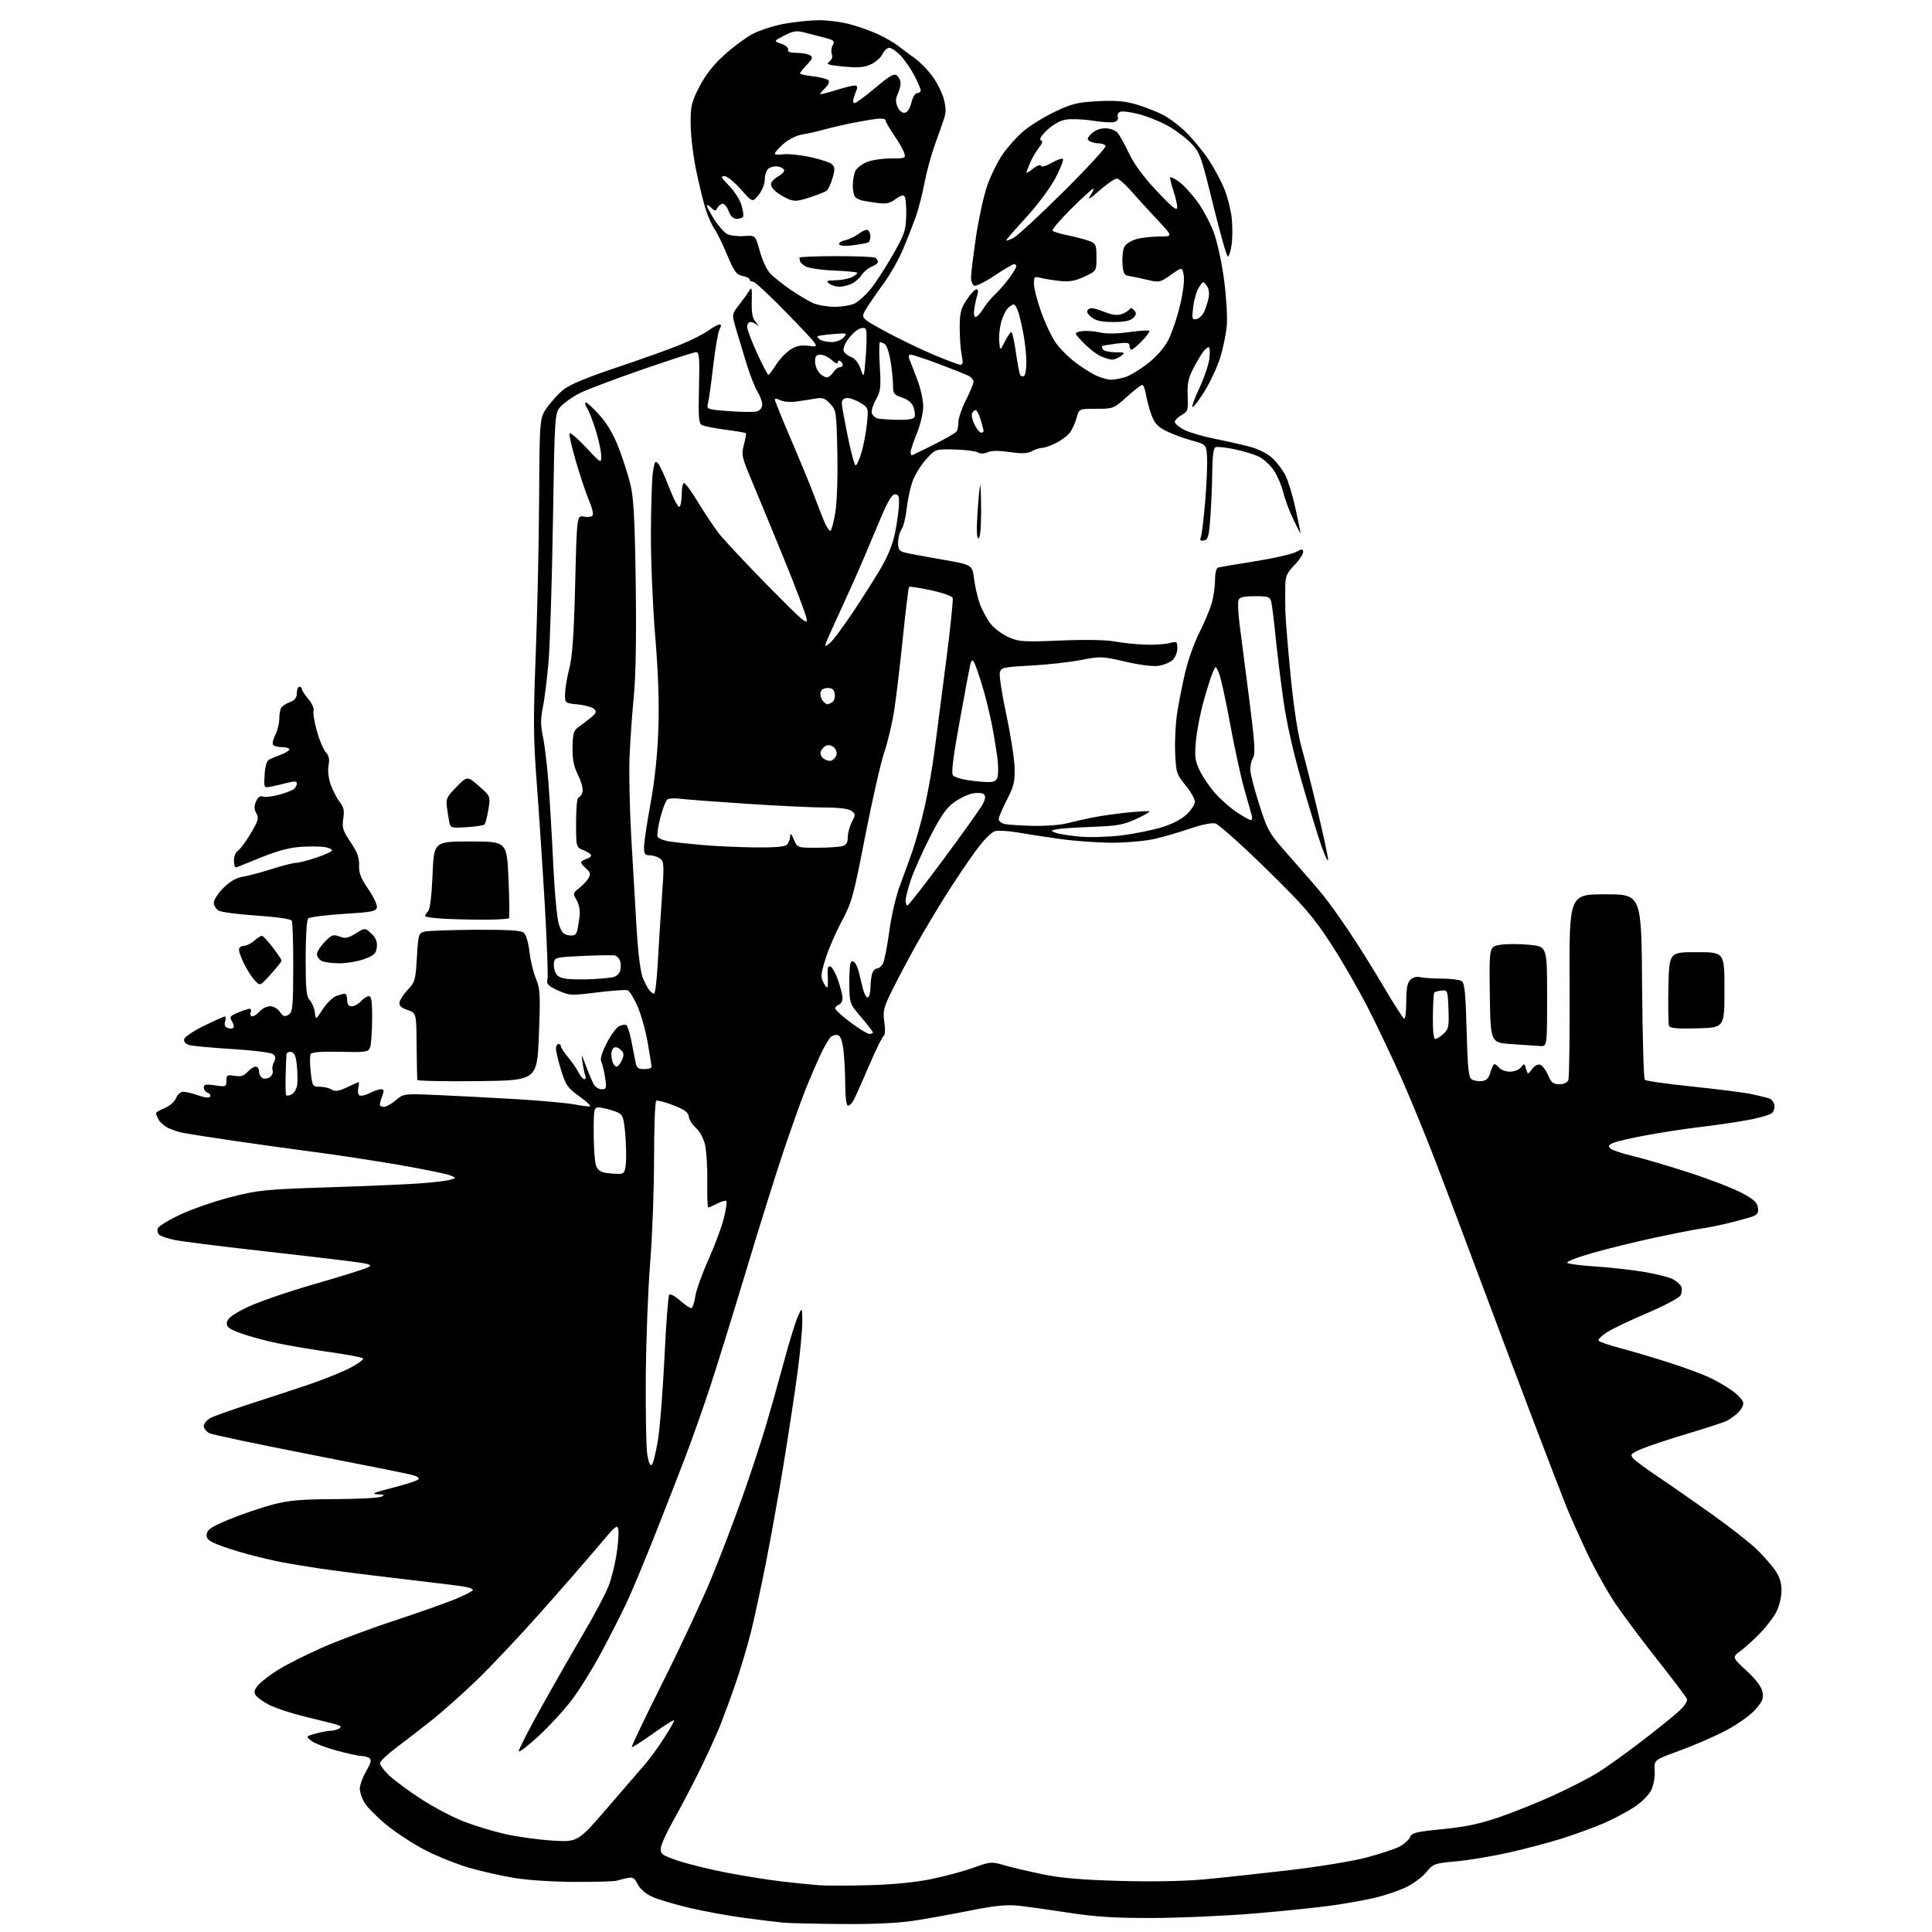<?xml version="1.0" encoding="UTF-8" standalone="no"?>
<svg 
  version="1.1" 
  xmlns="http://www.w3.org/2000/svg" 
  xmlns:xlink="http://www.w3.org/1999/xlink" 
  xmlns:svg="http://www.w3.org/2000/svg"
  xmlns:rdf="http://www.w3.org/1999/02/22-rdf-syntax-ns#"
  xmlns:cc="http://creativecommons.org/ns#"
  xmlns:dc="http://purl.org/dc/elements/1.1/"
  viewBox="0 0 768 768"
  width="768"
  height="768"
>
<style>svg {background-color: white; }</style>"
<path stroke="none" fill="black" fill-rule="evenodd" d="M334.50,764.83C324.05,764.74 313.70,764.50 311.50,764.30C309.30,764.11 302.32,763.25 296.00,762.41C289.68,761.56 279.83,759.77 274.12,758.43C268.42,757.08 261.81,755.13 259.45,754.08C256.75,752.89 254.54,751.02 253.54,749.08C252.18,746.45 251.52,746.07 249.22,746.57C247.72,746.90 245.85,747.37 245.05,747.63C244.25,747.88 236.99,748.09 228.91,748.09C220.63,748.09 210.14,747.43 204.85,746.58C199.70,745.75 191.46,743.91 186.55,742.49C181.64,741.06 173.74,737.90 169.00,735.45C164.26,733.00 157.35,728.49 153.64,725.43C149.92,722.37 146.01,718.43 144.95,716.68C143.88,714.93 143.01,712.38 143.02,711.00C143.02,709.62 144.16,706.51 145.55,704.08C147.51,700.65 147.79,699.48 146.79,698.85C146.08,698.40 144.63,698.02 143.57,698.02C142.51,698.01 138.10,697.05 133.78,695.88C129.46,694.71 124.94,692.96 123.74,691.99C121.55,690.22 121.55,690.22 125.53,689.11C127.71,688.51 130.40,688.00 131.50,687.99C132.60,687.98 134.14,687.56 134.92,687.07C135.98,686.40 135.33,685.91 132.42,685.17C130.26,684.61 124.67,683.22 120.00,682.07C115.33,680.91 109.50,678.96 107.06,677.74C104.61,676.51 102.15,674.73 101.59,673.79C100.80,672.47 101.12,671.50 103.03,669.47C104.39,668.02 107.99,665.33 111.04,663.47C114.09,661.62 121.52,657.89 127.55,655.18C133.57,652.47 146.38,647.66 156.00,644.49C165.62,641.32 176.76,637.39 180.75,635.77C184.74,634.14 188.00,632.46 188.00,632.03C188.00,631.61 186.31,630.99 184.25,630.66C182.19,630.33 170.60,628.90 158.50,627.49C146.40,626.08 132.22,624.28 127.00,623.49C121.78,622.70 115.03,621.59 112.00,621.01C108.97,620.43 102.90,619.00 98.50,617.82C94.10,616.64 88.56,614.85 86.18,613.84C82.68,612.36 81.92,611.58 82.18,609.76C82.44,607.96 84.30,606.78 91.50,603.83C96.45,601.81 104.08,599.22 108.44,598.08C114.86,596.40 119.54,595.99 132.94,595.93C142.05,595.89 150.40,595.47 151.50,595.00C153.16,594.29 152.90,594.11 150.00,593.99C147.35,593.88 148.79,593.26 155.92,591.45C161.11,590.13 165.78,588.62 166.30,588.10C166.91,587.49 165.83,586.80 163.38,586.19C161.24,585.67 142.91,582.00 122.62,578.04C102.34,574.08 84.68,570.35 83.37,569.76C82.07,569.17 81.00,567.86 81.00,566.87C81.00,565.87 82.24,564.42 83.75,563.64C85.26,562.86 92.35,560.34 99.50,558.03C106.65,555.73 117.22,552.24 123.00,550.28C128.78,548.32 136.11,545.36 139.29,543.70C142.47,542.04 144.72,540.35 144.29,539.96C143.86,539.56 138.10,538.47 131.50,537.54C124.90,536.60 115.44,535.01 110.47,533.99C105.50,532.97 98.84,531.16 95.66,529.97C90.83,528.17 89.94,527.46 90.19,525.66C90.42,524.09 92.55,522.48 98.00,519.78C102.12,517.73 114.24,513.54 124.92,510.47C135.60,507.40 145.28,504.37 146.42,503.73C148.19,502.75 147.07,502.40 139.00,501.36C133.78,500.68 117.12,498.74 102.00,497.04C86.88,495.34 72.28,493.49 69.57,492.94C66.86,492.39 64.07,491.47 63.38,490.90C62.69,490.32 62.39,489.15 62.72,488.29C63.05,487.42 67.12,484.94 71.76,482.77C76.40,480.59 85.44,477.47 91.85,475.84C102.68,473.07 105.41,472.80 130.50,471.98C145.35,471.50 161.74,470.80 166.92,470.42C172.10,470.04 177.50,469.40 178.92,468.99C181.50,468.25 181.50,468.25 178.84,467.19C177.38,466.60 168.38,464.77 158.84,463.11C149.30,461.46 134.30,459.16 125.50,458.01C116.70,456.86 102.08,454.83 93.00,453.49C83.92,452.15 74.92,450.76 73.00,450.39C71.08,450.02 68.28,449.10 66.78,448.35C65.28,447.59 63.60,446.11 63.03,445.06C62.46,444.00 62.00,442.85 62.00,442.51C62.00,442.18 63.59,441.23 65.54,440.42C67.55,439.58 69.48,437.88 70.01,436.47C70.55,435.04 71.75,434.00 72.85,434.00C73.89,434.00 76.59,434.65 78.85,435.45C81.34,436.33 83.18,436.52 83.54,435.94C83.86,435.41 83.42,434.72 82.56,434.39C81.70,434.06 81.00,433.11 81.00,432.28C81.00,431.06 81.86,430.90 85.50,431.45C89.81,432.09 90.00,432.02 90.00,429.62C90.00,427.36 90.31,427.18 93.26,427.66C95.74,428.06 96.98,427.68 98.42,426.09C99.46,424.94 100.92,424.00 101.65,424.00C102.39,424.00 103.00,424.91 103.00,426.03C103.00,427.15 103.68,428.32 104.51,428.64C105.34,428.96 106.67,428.69 107.45,428.04C108.24,427.39 108.65,426.25 108.36,425.51C108.08,424.76 108.32,423.27 108.90,422.18C109.69,420.70 109.61,419.92 108.57,419.06C107.79,418.41 100.70,417.52 92.34,417.01C84.18,416.51 76.47,415.80 75.20,415.42C73.82,415.01 73.02,414.10 73.20,413.12C73.37,412.23 76.88,409.84 81.00,407.82C85.12,405.80 88.87,404.11 89.32,404.07C89.77,404.03 89.85,404.90 89.50,406.00C89.07,407.35 89.39,408.21 90.47,408.63C91.36,408.97 92.39,408.95 92.76,408.58C93.12,408.21 92.88,407.04 92.21,405.97C91.13,404.24 91.39,403.86 94.62,402.51C96.61,401.68 98.69,401.00 99.23,401.00C99.77,401.00 99.95,401.67 99.64,402.50C99.32,403.34 99.61,404.00 100.31,404.00C100.99,404.00 102.33,403.10 103.27,402.00C104.21,400.90 106.05,400.00 107.37,400.00C108.72,400.00 110.42,400.97 111.28,402.25C112.54,404.09 113.15,404.30 114.66,403.39C116.33,402.38 116.51,400.66 116.57,384.65C116.60,374.96 116.33,366.54 115.96,365.94C115.58,365.32 109.62,364.47 102.18,363.97C94.97,363.50 88.15,362.62 87.03,362.02C85.91,361.42 85.00,359.99 85.00,358.85C85.00,357.70 86.71,355.05 88.80,352.97C91.40,350.37 93.85,348.96 96.55,348.51C98.72,348.15 103.92,346.77 108.11,345.43C112.30,344.09 116.60,343.00 117.67,343.00C118.74,343.00 122.40,342.06 125.81,340.91C129.21,339.76 132.00,338.46 132.00,338.03C132.00,337.60 130.76,337.02 129.25,336.75C127.74,336.47 123.58,336.40 120.00,336.60C115.51,336.85 110.72,338.07 104.50,340.56C99.55,342.54 94.94,344.40 94.25,344.69C93.41,345.04 93.00,344.22 93.00,342.16C93.00,340.48 93.67,338.73 94.48,338.27C95.30,337.81 97.57,334.77 99.54,331.51C102.66,326.31 102.96,325.29 101.89,323.30C100.97,321.57 100.95,320.41 101.81,318.53C102.56,316.87 103.46,316.24 104.50,316.64C105.36,316.97 108.19,316.67 110.78,315.97C113.38,315.26 116.06,314.25 116.75,313.72C117.44,313.19 118.00,312.18 118.00,311.48C118.00,310.51 117.13,310.44 114.25,311.19C112.19,311.72 109.24,312.41 107.69,312.70C104.89,313.24 104.89,313.24 105.19,307.97C105.39,304.54 106.02,302.44 107.00,301.94C107.83,301.51 109.96,300.62 111.75,299.96C113.54,299.30 115.00,298.36 115.00,297.88C115.00,297.40 113.68,297.00 112.06,297.00C110.44,297.00 108.85,296.56 108.52,296.03C108.19,295.50 108.61,293.72 109.46,292.08C110.31,290.44 111.01,287.61 111.02,285.80C111.02,283.98 111.37,281.97 111.79,281.31C112.20,280.66 113.77,279.66 115.27,279.09C117.25,278.34 118.00,277.35 118.00,275.52C118.00,274.14 118.45,273.00 119.00,273.00C119.55,273.00 120.00,273.42 120.00,273.92C120.00,274.43 121.17,276.24 122.60,277.94C124.03,279.64 124.95,281.68 124.65,282.47C124.35,283.26 124.92,286.86 125.92,290.48C126.93,294.10 128.53,297.93 129.49,298.99C130.77,300.40 131.07,301.83 130.60,304.29C130.22,306.32 130.57,309.35 131.46,311.90C132.29,314.23 133.88,317.31 135.01,318.74C136.64,320.81 136.94,322.21 136.45,325.46C135.92,329.03 136.29,330.23 139.37,334.80C142.05,338.80 142.86,340.97 142.74,343.96C142.61,347.01 143.42,349.09 146.37,353.38C148.46,356.41 150.01,359.70 149.82,360.70C149.52,362.27 147.85,362.60 136.49,363.30C129.34,363.74 123.05,364.55 122.50,365.10C121.92,365.68 121.50,372.38 121.50,380.94C121.50,393.38 121.77,396.08 123.17,397.64C124.08,398.66 124.98,400.85 125.17,402.50C125.51,405.50 125.51,405.50 128.29,401.21C129.82,398.85 132.21,396.49 133.60,395.96C134.99,395.43 136.55,395.00 137.07,395.00C137.58,395.00 138.00,396.12 138.00,397.50C138.00,399.26 138.54,400.00 139.85,400.00C140.86,400.00 142.50,399.10 143.50,398.00C144.50,396.90 145.92,396.00 146.65,396.00C147.69,396.00 147.98,398.13 147.93,405.25C147.89,410.34 147.52,415.37 147.10,416.43C146.41,418.20 145.42,418.34 135.28,418.11C127.89,417.94 123.98,418.23 123.51,418.98C123.13,419.60 123.13,422.78 123.51,426.05C124.17,431.80 124.30,432.00 127.11,432.00C128.72,432.00 130.82,432.50 131.80,433.10C133.15,433.95 134.49,433.79 137.53,432.41C139.71,431.42 141.86,430.43 142.29,430.20C142.73,429.98 142.81,430.92 142.46,432.29C142.12,433.66 142.31,435.07 142.89,435.43C143.47,435.79 145.28,435.39 146.92,434.54C148.56,433.69 150.59,433.00 151.43,433.00C152.65,433.00 152.76,433.51 151.98,435.57C151.44,436.98 151.00,438.55 151.00,439.07C151.00,439.58 151.72,440.00 152.61,440.00C153.49,440.00 155.62,438.81 157.35,437.36C160.48,434.72 160.48,434.72 173.99,435.30C181.42,435.62 195.60,436.36 205.50,436.95C215.40,437.55 225.90,438.51 228.83,439.10C231.76,439.69 234.36,439.97 234.62,439.71C234.88,439.46 232.84,437.64 230.09,435.66C225.67,432.48 224.87,431.33 223.05,425.43C221.92,421.78 221.00,417.94 221.00,416.89C221.00,415.85 221.45,415.00 222.00,415.00C222.55,415.00 223.00,415.43 223.00,415.97C223.00,416.50 224.25,418.41 225.78,420.22C227.30,422.02 229.18,424.74 229.94,426.25C230.71,427.76 231.76,429.00 232.28,429.00C232.79,429.00 232.97,428.36 232.67,427.57C232.36,426.79 231.86,424.42 231.55,422.32C231.02,418.76 231.11,418.85 232.89,423.62C233.93,426.43 235.30,429.70 235.93,430.87C236.56,432.04 238.01,433.00 239.15,433.00C241.06,433.00 241.17,432.62 240.52,428.25C240.13,425.64 239.44,422.84 239.00,422.04C238.48,421.11 239.24,418.49 241.09,414.83C242.68,411.66 244.90,408.59 246.02,407.99C247.13,407.40 248.45,407.16 248.95,407.47C249.46,407.78 250.37,410.61 250.98,413.77C251.60,416.92 252.34,420.74 252.63,422.25C253.06,424.50 253.69,425.00 256.08,425.00C257.69,425.00 259.00,424.61 259.00,424.13C259.00,423.65 258.31,419.28 257.46,414.41C256.61,409.54 254.76,402.98 253.35,399.84C251.94,396.70 250.22,393.91 249.52,393.65C248.83,393.38 243.36,393.76 237.38,394.50C226.88,395.80 226.34,395.77 221.79,393.70C217.86,391.90 217.17,391.19 217.62,389.39C217.92,388.20 217.44,374.92 216.57,359.87C215.69,344.81 214.26,323.05 213.38,311.50C212.01,293.45 211.95,286.28 212.95,260.50C213.59,244.00 214.20,216.03 214.31,198.33C214.50,166.17 214.50,166.17 217.50,161.93C219.15,159.60 222.12,156.39 224.09,154.80C226.46,152.89 233.58,149.94 245.09,146.10C254.67,142.90 266.10,138.81 270.50,137.00C274.90,135.19 279.93,132.65 281.68,131.36C283.43,130.06 285.36,129.00 285.97,129.00C286.76,129.00 286.77,129.56 286.01,130.98C285.43,132.06 284.32,138.48 283.54,145.23C282.77,151.98 281.84,158.68 281.48,160.11C280.82,162.73 280.82,162.73 289.89,163.44C294.88,163.83 299.87,163.86 300.98,163.51C302.15,163.14 303.00,161.99 303.00,160.80C303.00,159.67 302.14,157.33 301.09,155.62C300.03,153.90 298.07,148.90 296.72,144.50C295.37,140.10 293.51,133.90 292.57,130.72C290.88,124.94 290.88,124.94 293.78,121.22C295.38,119.17 297.21,116.60 297.85,115.50C298.81,113.84 298.98,114.57 298.84,119.74C298.71,124.56 299.10,126.49 300.56,128.24C301.60,129.48 301.81,129.94 301.02,129.25C300.24,128.56 299.02,128.00 298.30,128.00C297.59,128.00 297.00,128.86 297.00,129.90C297.00,130.95 298.78,135.67 300.95,140.40C303.13,145.13 305.15,149.00 305.44,149.00C305.73,149.00 307.12,147.18 308.52,144.96C309.92,142.74 312.52,140.03 314.29,138.92C316.75,137.39 318.49,137.06 321.75,137.52C326.00,138.12 326.00,138.12 313.37,125.06C306.43,117.88 300.13,112.00 299.37,112.00C298.62,112.00 298.00,111.61 298.00,111.13C298.00,110.64 296.72,109.99 295.16,109.68C292.73,109.20 291.86,108.00 289.05,101.31C287.25,97.01 284.98,92.38 284.01,91.00C283.04,89.62 281.51,86.25 280.61,83.50C279.72,80.75 278.00,73.78 276.79,68.00C275.58,62.22 274.57,53.87 274.55,49.44C274.50,42.19 274.84,40.71 277.95,34.60C280.29,29.99 283.39,25.99 287.62,22.11C291.05,18.97 296.17,15.14 298.99,13.60C301.81,12.07 307.58,10.20 311.81,9.44C316.04,8.69 322.22,8.05 325.54,8.03C328.86,8.02 334.26,8.70 337.54,9.55C340.82,10.40 345.90,12.19 348.84,13.53C351.77,14.87 355.45,16.99 357.02,18.23C358.58,19.48 361.48,21.62 363.46,23.00C365.43,24.38 368.60,27.56 370.48,30.08C372.37,32.59 374.47,36.72 375.15,39.26C376.07,42.71 376.10,44.69 375.27,47.18C374.66,49.01 373.00,53.72 371.58,57.66C370.15,61.60 368.31,68.42 367.48,72.81C366.64,77.21 365.10,83.21 364.05,86.15C363.00,89.09 360.75,94.83 359.05,98.90C357.35,102.97 353.83,109.19 351.23,112.73C348.63,116.27 345.52,120.79 344.33,122.76C342.15,126.36 342.15,126.36 351.34,131.43C356.40,134.22 365.03,138.41 370.52,140.75C376.01,143.09 381.08,145.00 381.80,145.00C382.77,145.00 382.89,144.06 382.30,141.25C381.86,139.19 381.50,134.32 381.50,130.42C381.50,124.37 381.90,122.75 384.26,119.17C385.78,116.88 387.52,115.00 388.13,115.00C388.82,115.00 388.96,115.84 388.51,117.25C388.12,118.49 387.56,120.96 387.29,122.75C386.99,124.64 387.21,126.00 387.81,126.00C388.37,126.00 389.75,124.53 390.86,122.73C391.97,120.94 394.09,118.35 395.57,116.98C397.06,115.62 399.56,112.74 401.14,110.60C402.71,108.45 404.00,106.32 404.00,105.85C404.00,105.38 403.59,105.00 403.08,105.00C402.57,105.00 399.11,107.04 395.39,109.54C391.67,112.03 388.04,113.84 387.31,113.57C386.59,113.29 386.00,111.81 386.00,110.28C386.01,108.75 386.88,101.56 387.95,94.31C389.02,87.05 391.03,77.85 392.41,73.86C393.80,69.88 396.59,64.22 398.60,61.29C400.62,58.36 404.41,54.17 407.02,51.99C409.62,49.80 415.22,46.37 419.45,44.37C426.10,41.20 428.38,40.65 436.38,40.23C443.31,39.87 447.10,40.18 451.52,41.46C454.76,42.40 459.54,44.26 462.14,45.57C464.75,46.89 469.07,50.16 471.74,52.84C474.42,55.51 478.37,60.36 480.52,63.59C482.67,66.83 485.46,72.04 486.72,75.16C487.98,78.28 489.29,83.52 489.64,86.80C489.98,90.09 489.95,94.85 489.57,97.39C489.19,99.92 488.52,102.00 488.09,102.00C487.65,102.00 485.02,92.72 482.23,81.38C477.40,61.66 477.01,60.59 473.34,56.83C471.23,54.66 467.02,51.53 464.00,49.88C460.98,48.23 455.88,46.19 452.67,45.36C449.47,44.53 446.16,44.11 445.32,44.43C444.48,44.75 444.04,45.67 444.35,46.46C444.67,47.31 444.14,48.14 443.05,48.48C442.03,48.81 438.14,48.58 434.39,47.98C430.65,47.38 425.86,47.19 423.76,47.54C421.35,47.95 418.58,49.49 416.22,51.74C413.89,53.96 412.97,55.45 413.76,55.73C414.66,56.05 414.42,56.92 412.91,58.84C411.76,60.30 410.18,63.02 409.41,64.87C408.63,66.73 408.00,68.45 408.00,68.69C408.00,68.94 409.23,68.18 410.73,67.00C412.28,65.78 413.60,65.31 413.80,65.91C414.01,66.54 415.71,66.07 418.01,64.75C420.13,63.53 422.16,62.83 422.53,63.19C422.89,63.56 421.55,66.97 419.55,70.78C417.50,74.68 412.44,81.48 407.96,86.36C403.58,91.13 400.00,95.26 400.00,95.54C400.00,95.82 401.29,95.38 402.87,94.57C404.45,93.75 413.47,85.41 422.92,76.02C432.37,66.64 439.82,58.52 439.49,57.98C439.16,57.44 437.90,56.99 436.69,56.98C435.49,56.98 433.88,56.58 433.13,56.10C432.03,55.40 432.17,54.83 433.88,53.12C435.20,51.80 437.27,51.00 439.35,51.00C441.28,51.00 443.33,51.74 444.21,52.75C445.05,53.71 447.12,57.42 448.81,61.00C450.85,65.30 454.60,70.37 459.90,76.00C466.02,82.51 467.91,84.01 467.95,82.43C467.98,81.29 467.27,78.23 466.39,75.62C465.50,73.02 464.96,70.70 465.19,70.47C465.42,70.25 466.98,71.03 468.66,72.22C470.33,73.41 473.55,76.89 475.82,79.94C478.08,83.00 481.07,88.56 482.46,92.29C483.88,96.10 485.70,104.46 486.60,111.29C487.48,118.01 487.96,126.20 487.66,129.50C487.35,132.80 486.20,138.43 485.09,142.02C483.97,145.60 481.31,151.43 479.17,154.97C477.03,158.51 474.77,161.58 474.15,161.78C473.53,161.99 474.65,158.73 476.64,154.55C478.63,150.36 480.48,144.92 480.76,142.47C481.03,140.01 480.91,138.00 480.49,138.00C480.07,138.00 479.10,138.79 478.34,139.75C477.57,140.71 475.81,143.68 474.41,146.35C472.36,150.26 471.91,152.38 472.12,157.35C472.35,163.10 472.19,163.59 469.69,165.00C468.21,165.82 467.00,167.05 467.00,167.73C467.00,168.41 468.69,169.82 470.75,170.87C472.81,171.92 478.32,173.53 483.00,174.46C487.68,175.38 494.01,176.82 497.07,177.65C500.32,178.53 503.98,180.41 505.83,182.14C507.59,183.78 509.90,186.85 510.98,188.96C512.06,191.07 513.85,196.99 514.97,202.10C516.09,207.22 517.00,211.65 517.00,211.95C516.99,212.25 515.70,209.80 514.12,206.50C512.54,203.20 510.74,198.35 510.12,195.72C509.50,193.10 507.83,189.19 506.41,187.05C504.99,184.90 502.27,182.41 500.36,181.50C498.45,180.59 494.10,179.27 490.69,178.57C487.29,177.87 483.94,177.50 483.25,177.75C482.39,178.07 481.97,181.04 481.89,187.36C481.84,192.39 481.50,200.55 481.14,205.49C480.59,213.24 480.24,214.53 478.60,214.84C477.15,215.12 476.86,214.79 477.38,213.46C477.75,212.50 478.52,206.04 479.10,199.11C479.67,192.17 480.00,184.29 479.82,181.60C479.50,176.69 479.50,176.69 473.50,175.03C470.20,174.11 465.63,172.39 463.34,171.21C460.12,169.54 458.84,168.09 457.66,164.78C456.82,162.42 455.85,158.81 455.52,156.75C455.18,154.69 454.53,153.00 454.06,153.00C453.60,153.00 450.84,155.14 447.93,157.75C442.72,162.44 442.56,162.50 435.80,162.50C428.94,162.50 428.94,162.50 428.00,166.00C427.48,167.93 426.33,170.52 425.46,171.76C424.58,173.01 422.12,174.92 419.97,176.01C417.83,177.11 415.27,178.02 414.29,178.04C413.31,178.05 411.46,178.65 410.19,179.35C408.46,180.31 406.27,180.40 401.36,179.69C397.06,179.08 394.07,179.10 392.60,179.77C391.15,180.43 389.77,180.45 388.64,179.82C387.69,179.29 383.51,178.77 379.35,178.68C371.79,178.50 371.79,178.50 367.95,182.81C365.85,185.18 363.43,189.23 362.58,191.81C361.73,194.39 360.74,199.20 360.37,202.50C360.01,205.80 359.10,209.39 358.35,210.47C357.61,211.56 357.00,213.91 357.00,215.70C357.00,218.42 357.46,219.08 359.75,219.66C361.26,220.05 367.90,221.29 374.50,222.43C386.50,224.50 386.50,224.50 387.19,230.00C387.57,233.03 388.60,237.49 389.46,239.93C390.33,242.37 392.22,245.91 393.66,247.80C395.10,249.69 398.34,252.15 400.86,253.26C405.07,255.12 406.70,255.23 421.46,254.62C431.20,254.21 439.66,254.35 443.00,254.98C446.02,255.54 451.43,256.11 455.00,256.25C458.57,256.39 462.96,256.13 464.75,255.67C467.86,254.88 468.00,254.96 468.00,257.77C468.00,259.37 467.16,261.45 466.12,262.39C465.09,263.32 462.63,264.35 460.64,264.67C458.45,265.03 453.25,264.38 447.39,263.03C438.08,260.87 437.47,260.85 429.62,262.38C425.16,263.25 416.21,264.24 409.74,264.58C398.80,265.16 397.95,265.35 397.45,267.35C397.15,268.53 398.30,276.03 400.01,284.00C401.72,291.98 403.20,301.46 403.31,305.07C403.47,310.74 403.05,312.51 400.25,317.96C398.46,321.44 397.00,324.88 397.00,325.62C397.00,326.36 398.01,327.21 399.25,327.52C400.49,327.83 405.55,328.17 410.50,328.29C415.45,328.40 421.52,327.97 424.00,327.31C426.48,326.66 431.20,325.59 434.50,324.94C437.80,324.29 444.10,323.40 448.49,322.96C452.89,322.52 456.67,322.34 456.90,322.56C457.12,322.79 454.70,324.16 451.51,325.62C446.57,327.88 444.00,328.34 434.11,328.69C427.72,328.92 421.38,329.36 420.00,329.66C417.51,330.21 417.51,330.22 419.72,331.06C420.93,331.53 425.21,332.20 429.22,332.57C433.22,332.93 440.63,332.71 445.69,332.10C450.74,331.48 457.94,330.04 461.69,328.90C465.96,327.59 469.71,325.66 471.75,323.71C473.54,322.00 475.00,319.73 475.00,318.66C475.00,317.58 473.31,314.65 471.25,312.13C467.68,307.77 467.48,307.16 467.14,299.11C466.94,294.46 467.32,287.25 467.99,283.08C468.65,278.91 470.09,271.70 471.18,267.06C472.27,262.42 474.75,255.48 476.68,251.64C478.62,247.80 480.83,242.59 481.59,240.08C482.35,237.56 482.98,233.35 482.99,230.72C483.00,227.75 483.47,225.81 484.25,225.60C484.94,225.41 491.47,224.30 498.77,223.14C506.07,221.98 513.38,220.34 515.02,219.49C517.72,218.09 518.00,218.10 518.00,219.52C518.00,220.39 516.42,222.72 514.50,224.70C511.58,227.71 510.99,229.06 510.91,232.90C510.87,235.43 510.88,239.97 510.95,243.00C511.02,246.03 511.96,257.50 513.03,268.50C514.30,281.45 515.88,291.67 517.50,297.50C518.88,302.45 521.80,314.05 524.00,323.28C526.20,332.50 527.97,340.83 527.93,341.78C527.88,342.72 526.73,340.35 525.36,336.50C523.99,332.65 520.44,321.06 517.47,310.75C513.93,298.46 511.39,287.10 510.08,277.75C508.99,269.91 507.60,258.55 507.00,252.50C506.39,246.45 505.65,240.49 505.34,239.25C504.84,237.23 504.17,237.00 498.86,237.00C494.36,237.00 492.79,237.38 492.32,238.60C491.99,239.47 492.19,243.86 492.77,248.35C493.35,252.83 495.07,266.12 496.58,277.87C498.73,294.57 499.07,299.66 498.16,301.11C497.52,302.13 497.00,304.27 497.00,305.85C497.00,307.44 498.61,313.72 500.57,319.81C504.07,330.68 504.31,331.07 513.32,341.22C518.37,346.91 524.12,353.58 526.09,356.03C528.07,358.49 532.58,364.77 536.11,370.00C539.65,375.23 545.91,385.23 550.02,392.23C554.14,399.23 557.84,404.97 558.25,404.98C558.66,404.99 559.00,401.88 559.00,398.07C559.00,392.97 559.43,390.71 560.65,389.49C561.64,388.50 563.14,388.07 564.40,388.41C565.55,388.72 569.42,388.99 573.00,389.00C576.58,389.02 580.17,389.46 581.00,389.98C582.21,390.74 582.60,394.46 583.00,409.50C583.40,424.52 583.79,428.26 585.00,429.05C585.83,429.58 587.62,429.90 589.00,429.76C590.86,429.57 591.75,428.67 592.46,426.25C592.98,424.46 593.72,423.00 594.08,423.00C594.45,423.00 595.32,423.68 596.00,424.50C596.68,425.32 598.60,426.00 600.26,426.00C601.96,426.00 603.87,425.23 604.62,424.25C605.87,422.62 606.01,422.67 606.63,424.88C607.30,427.25 607.30,427.25 609.02,424.97C610.10,423.54 611.34,422.92 612.34,423.30C613.22,423.64 614.60,425.51 615.42,427.46C616.64,430.38 617.42,431.00 619.84,431.00C621.70,431.00 623.03,430.37 623.45,429.28C623.81,428.33 624.03,411.34 623.94,391.53C623.76,355.50 623.76,355.50 638.13,355.50C652.50,355.50 652.50,355.50 652.76,391.96C652.91,412.02 653.39,428.79 653.84,429.24C654.29,429.69 662.95,430.92 673.08,431.96C683.21,433.01 693.75,434.36 696.50,434.97C699.25,435.58 702.24,436.30 703.14,436.57C704.05,436.84 705.02,437.96 705.30,439.05C705.59,440.14 705.20,441.65 704.45,442.41C703.70,443.16 699.12,444.48 694.29,445.33C689.46,446.19 681.23,447.38 676.00,447.99C670.77,448.60 661.55,449.99 655.50,451.08C649.45,452.17 643.23,453.57 641.68,454.18C639.39,455.09 639.11,455.53 640.18,456.53C640.91,457.20 644.88,458.55 649.00,459.51C653.12,460.48 663.25,463.47 671.50,466.14C679.75,468.82 689.20,472.48 692.50,474.26C697.23,476.81 698.57,478.06 698.81,480.15C699.07,482.39 698.59,482.97 695.81,483.85C693.99,484.43 689.80,485.55 686.50,486.35C683.20,487.14 678.48,488.08 676.00,488.42C673.52,488.77 665.20,490.41 657.50,492.06C649.80,493.71 638.63,496.46 632.68,498.18C626.38,500.00 622.37,501.61 623.08,502.05C623.76,502.47 628.85,503.10 634.40,503.46C639.96,503.82 648.47,504.77 653.32,505.57C658.18,506.37 663.41,507.68 664.95,508.48C666.50,509.27 668.04,510.65 668.38,511.54C668.71,512.42 668.56,513.95 668.03,514.94C667.50,515.93 661.54,519.09 654.78,521.96C648.03,524.83 640.80,528.29 638.71,529.63C636.63,530.98 635.17,532.46 635.45,532.93C635.74,533.39 639.70,534.76 644.24,535.95C648.78,537.15 657.45,539.72 663.50,541.66C669.55,543.61 676.80,546.28 679.61,547.60C682.42,548.93 686.58,551.36 688.86,553.01C691.14,554.66 693.00,556.83 693.00,557.83C693.00,558.83 691.99,560.57 690.75,561.70C689.51,562.83 687.59,564.22 686.48,564.79C685.37,565.36 678.34,567.65 670.86,569.89C663.37,572.13 655.12,574.88 652.51,575.99C648.34,577.78 647.94,578.22 649.12,579.64C649.85,580.53 654.52,583.98 659.48,587.30C664.44,590.63 674.12,597.37 681.00,602.28C687.88,607.20 695.65,613.30 698.29,615.85C700.92,618.41 704.22,622.15 705.62,624.17C707.42,626.77 708.17,629.16 708.17,632.30C708.17,634.76 707.28,638.48 706.19,640.63C705.10,642.76 702.25,646.54 699.86,649.03C697.46,651.53 693.92,654.74 692.00,656.18C688.50,658.80 688.50,658.80 694.27,664.15C698.15,667.75 700.23,670.53 700.62,672.63C701.11,675.26 700.61,676.42 697.57,679.79C695.52,682.05 690.39,685.66 685.79,688.05C681.31,690.38 673.11,693.93 667.57,695.95C657.50,699.60 657.50,699.60 657.77,703.85C657.93,706.25 657.34,709.58 656.42,711.52C655.48,713.51 652.66,716.35 649.65,718.34C646.82,720.21 641.35,723.10 637.50,724.77C633.65,726.43 626.23,729.15 621.00,730.80C615.77,732.46 606.20,734.99 599.72,736.44C593.24,737.89 583.87,739.45 578.89,739.91C570.14,740.71 569.74,740.86 566.90,744.31C565.28,746.27 561.60,748.96 558.73,750.30C555.85,751.63 550.58,753.43 547.00,754.29C543.42,755.16 535.77,756.55 530.00,757.39C524.23,758.22 510.05,759.69 498.50,760.65C486.95,761.61 468.73,762.41 458.00,762.43C442.82,762.46 435.40,761.98 424.50,760.29C416.80,759.10 407.80,757.85 404.50,757.51C400.05,757.06 395.13,757.57 385.50,759.51C378.35,760.94 368.23,762.76 363.00,763.55C356.87,764.48 346.75,764.93 334.50,764.83zM345.33,749.40C354.81,749.15 363.72,748.28 370.06,746.99C375.51,745.88 383.11,743.83 386.96,742.45C393.73,740.00 394.10,739.97 399.31,741.49C402.26,742.35 409.14,743.96 414.59,745.08C421.79,746.56 430.16,747.28 445.19,747.69C458.01,748.05 470.75,747.81 478.69,747.08C485.74,746.43 500.95,744.78 512.50,743.43C524.05,742.07 537.77,739.83 543.00,738.44C548.23,737.05 554.08,735.15 556.00,734.21C557.92,733.27 559.91,731.56 560.42,730.40C561.24,728.54 562.72,728.17 573.42,727.12C582.36,726.25 588.19,725.02 595.86,722.40C601.55,720.45 611.23,716.57 617.36,713.77C623.49,710.97 631.20,707.04 634.50,705.05C637.80,703.05 645.67,697.46 652.00,692.61C658.33,687.77 665.22,682.23 667.32,680.30C669.56,678.25 670.91,676.21 670.59,675.38C670.29,674.60 665.16,667.78 659.18,660.23C653.21,652.68 645.70,642.67 642.50,638.00C639.29,633.33 634.11,624.10 630.98,617.50C627.85,610.90 624.03,602.35 622.49,598.50C620.96,594.65 615.25,579.80 609.80,565.50C604.35,551.20 594.94,526.23 588.89,510.00C582.83,493.77 574.68,472.18 570.78,462.00C566.87,451.82 560.80,437.01 557.29,429.08C553.77,421.15 547.77,408.50 543.95,400.97C540.13,393.44 533.36,381.70 528.90,374.89C521.90,364.19 518.39,360.15 503.15,345.22C493.44,335.72 484.44,327.67 483.14,327.34C481.74,326.98 477.68,327.80 473.14,329.35C468.94,330.80 462.57,332.65 459.00,333.47C455.43,334.30 447.86,334.98 442.19,334.99C436.51,334.99 427.06,334.32 421.19,333.48C415.31,332.65 407.69,331.48 404.25,330.88C400.81,330.27 396.91,330.06 395.57,330.39C394.06,330.77 391.02,333.90 387.61,338.57C384.57,342.73 379.21,350.72 375.70,356.32C372.20,361.92 367.05,370.55 364.27,375.50C361.49,380.45 357.33,388.27 355.03,392.88C351.22,400.51 350.91,401.70 351.53,406.25C351.95,409.28 351.83,411.49 351.22,411.87C350.67,412.22 348.14,417.37 345.59,423.32C343.05,429.28 340.29,435.48 339.45,437.11C338.60,438.73 337.48,439.80 336.96,439.47C336.43,439.15 336.00,435.60 336.00,431.59C336.00,427.58 335.71,421.55 335.36,418.20C334.94,414.18 334.22,411.92 333.24,411.54C332.42,411.22 331.10,411.51 330.30,412.17C329.50,412.83 327.50,416.32 325.85,419.93C324.19,423.54 321.58,429.65 320.05,433.50C318.51,437.35 314.74,447.93 311.67,457.00C308.60,466.07 301.81,487.75 296.58,505.17C291.34,522.58 284.86,543.51 282.16,551.67C279.47,559.83 275.12,572.12 272.50,579.00C269.88,585.88 264.35,600.05 260.21,610.50C256.08,620.95 250.99,633.10 248.90,637.50C246.82,641.90 242.35,650.67 238.96,657.00C235.58,663.33 230.31,671.78 227.26,675.80C224.21,679.81 218.30,686.24 214.12,690.09C209.95,693.94 206.39,696.67 206.22,696.17C206.05,695.66 210.15,687.65 215.33,678.37C220.51,669.09 228.18,655.68 232.38,648.56C236.57,641.44 240.90,633.22 241.99,630.28C243.09,627.35 244.47,621.83 245.06,618.02C245.66,614.21 246.00,609.84 245.82,608.32C245.52,605.73 244.98,606.16 237.52,615.02C233.14,620.24 222.74,632.15 214.42,641.50C206.10,650.85 194.84,662.78 189.40,668.01C183.95,673.25 176.12,680.22 172.00,683.51C167.88,686.81 161.48,691.75 157.80,694.50C154.11,697.25 151.07,700.12 151.05,700.88C151.02,701.64 152.69,703.86 154.75,705.82C156.81,707.77 162.55,712.00 167.50,715.21C172.45,718.42 180.07,722.42 184.44,724.11C188.80,725.79 196.23,728.04 200.94,729.10C205.65,730.16 214.04,731.31 219.60,731.66C229.69,732.28 229.69,732.28 241.60,718.47C248.14,710.87 254.90,703.04 256.61,701.08C258.32,699.11 261.59,694.62 263.86,691.09C266.14,687.57 268.00,684.33 268.00,683.89C268.00,683.45 264.30,685.74 259.77,688.99C255.25,692.23 251.37,694.70 251.15,694.48C250.93,694.27 256.56,682.48 263.67,668.29C270.77,654.11 279.44,635.52 282.94,627.00C286.44,618.48 291.88,604.21 295.03,595.31C298.19,586.40 302.35,573.80 304.29,567.31C306.23,560.81 309.51,549.20 311.57,541.50C313.64,533.80 316.12,525.70 317.09,523.50C318.86,519.50 318.86,519.50 318.93,525.13C318.97,528.23 318.11,537.46 317.02,545.63C315.92,553.81 313.44,570.17 311.50,582.00C309.56,593.83 306.37,611.60 304.41,621.50C302.45,631.40 299.77,643.77 298.45,649.00C297.14,654.23 294.53,663.00 292.65,668.50C290.78,674.00 287.84,681.98 286.14,686.23C284.43,690.48 280.50,699.03 277.39,705.23C274.28,711.43 269.74,720.03 267.30,724.35C264.85,728.66 262.77,733.34 262.67,734.73C262.52,737.01 263.19,737.50 269.46,739.64C273.29,740.94 282.06,743.10 288.96,744.43C295.86,745.76 305.77,747.34 311.00,747.94C316.23,748.54 322.75,749.20 325.50,749.41C328.25,749.61 337.17,749.61 345.33,749.40zM259.13,582.27C259.67,581.73 260.75,577.29 261.55,572.40C262.34,567.50 263.51,552.70 264.14,539.50C264.77,526.30 265.61,515.13 266.02,514.67C266.42,514.22 268.33,515.23 270.26,516.92C272.19,518.62 274.21,520.00 274.75,520.00C275.29,520.00 276.00,518.01 276.34,515.57C276.67,513.13 279.02,506.51 281.56,500.86C284.10,495.21 286.88,487.74 287.74,484.27C288.60,480.80 289.05,477.71 288.74,477.41C288.44,477.10 286.82,477.56 285.14,478.43C283.47,479.29 281.85,480.00 281.54,480.00C281.24,480.00 281.06,475.39 281.16,469.75C281.25,464.11 280.84,457.49 280.26,455.03C279.65,452.48 278.11,449.63 276.68,448.40C275.30,447.21 274.02,445.20 273.84,443.93C273.58,442.14 272.16,441.09 267.61,439.33C264.37,438.08 261.33,437.30 260.86,437.59C260.39,437.88 260.00,448.17 260.00,460.45C260.00,472.74 259.31,491.35 258.46,501.81C257.62,512.26 256.83,532.67 256.71,547.16C256.60,561.65 256.87,575.69 257.33,578.37C257.87,581.53 258.50,582.90 259.13,582.27zM246.50,466.61C248.13,466.52 248.56,465.68 248.83,462.00C249.01,459.52 248.87,454.29 248.51,450.38C247.94,444.21 247.54,443.11 245.52,442.19C244.23,441.60 241.56,440.82 239.59,440.45C236.00,439.78 236.00,439.78 236.00,450.32C236.00,456.12 236.43,461.99 236.95,463.37C237.64,465.18 238.81,465.98 241.20,466.29C243.01,466.52 245.40,466.67 246.50,466.61zM115.94,435.03C116.95,434.49 117.93,432.81 118.13,431.28C118.33,429.75 118.28,426.25 118.00,423.51C117.63,419.79 117.05,418.43 115.75,418.19C114.79,418.00 113.94,418.45 113.87,419.18C113.80,419.90 113.65,423.65 113.54,427.50C113.44,431.35 113.52,434.84 113.73,435.25C113.95,435.67 114.94,435.57 115.94,435.03zM189.75,429.77C176.69,429.92 165.94,429.69 165.87,429.27C165.80,428.85 165.68,422.69 165.62,415.60C165.50,402.69 165.50,402.69 162.00,401.49C159.42,400.60 158.59,399.79 158.83,398.39C159.01,397.35 160.51,395.09 162.15,393.38C164.94,390.47 165.18,389.59 165.72,380.61C166.27,371.34 166.40,370.94 168.81,370.33C170.20,369.99 179.28,369.66 189.00,369.60C201.92,369.53 207.09,369.84 208.21,370.77C209.11,371.51 210.04,374.62 210.45,378.26C210.84,381.69 212.00,386.52 213.03,388.99C214.74,393.08 214.85,395.18 214.21,411.50C213.50,429.50 213.50,429.50 189.75,429.77zM245.13,424.00C245.63,424.00 246.56,422.86 247.20,421.46C248.14,419.40 248.06,418.63 246.77,417.34C245.90,416.47 244.70,416.07 244.10,416.44C243.49,416.81 243.00,417.95 243.00,418.98C243.00,420.00 243.27,421.55 243.61,422.42C243.94,423.29 244.63,424.00 245.13,424.00zM612.25,415.81C610.74,415.71 605.67,415.37 601.00,415.06C592.50,414.50 592.50,414.50 592.23,395.37C591.96,376.23 591.96,376.23 596.48,375.56C598.96,375.18 604.15,375.19 608.00,375.57C615.00,376.26 615.00,376.26 615.00,396.13C615.00,416.00 615.00,416.00 612.25,415.81zM570.56,413.00C571.14,413.00 572.63,412.07 573.85,410.92C575.84,409.07 576.05,408.03 575.79,401.17C575.51,393.70 575.44,393.51 573.06,393.77C571.72,393.92 570.41,394.26 570.15,394.51C569.89,394.77 569.64,399.04 569.59,403.99C569.53,409.74 569.88,413.00 570.56,413.00zM345.60,411.00C346.37,411.00 347.00,410.73 347.00,410.41C347.00,410.08 344.91,407.37 342.36,404.39C337.72,398.96 337.72,398.94 337.61,391.07C337.55,386.73 337.86,382.82 338.30,382.37C338.75,381.92 339.54,382.22 340.06,383.03C340.59,383.84 341.26,385.62 341.55,387.00C341.85,388.38 342.54,391.20 343.09,393.28C343.65,395.36 344.53,396.79 345.05,396.47C345.57,396.15 346.01,394.45 346.01,392.69C346.02,390.94 346.30,388.49 346.63,387.25C346.96,386.01 347.84,385.00 348.58,385.00C349.32,385.00 350.40,384.11 350.99,383.03C351.57,381.94 352.69,376.20 353.49,370.28C354.29,364.35 356.12,356.35 357.56,352.50C359.00,348.65 361.29,342.35 362.64,338.50C363.99,334.65 366.18,326.77 367.51,321.00C368.85,315.23 370.63,305.10 371.48,298.50C372.33,291.90 374.41,275.80 376.11,262.72C377.80,249.64 378.97,238.36 378.70,237.66C378.43,236.96 374.52,235.59 370.01,234.62C365.50,233.65 361.61,233.06 361.37,233.30C361.13,233.54 360.04,242.46 358.94,253.12C357.85,263.78 356.31,276.77 355.52,282.00C354.74,287.23 352.94,294.85 351.54,298.94C350.14,303.04 346.72,318.05 343.94,332.30C339.25,356.42 338.59,358.77 334.53,366.36C332.13,370.83 329.23,377.57 328.09,381.33C326.23,387.45 326.17,388.43 327.47,390.83C328.36,392.46 328.97,392.92 329.06,392.00C329.14,391.18 329.12,388.99 329.02,387.14C328.88,384.81 329.22,383.91 330.10,384.20C330.80,384.43 332.15,386.85 333.11,389.56C334.06,392.28 334.88,395.46 334.92,396.64C334.97,397.82 334.32,399.05 333.50,399.36C332.68,399.68 332.00,400.36 332.00,400.88C332.00,401.40 334.74,403.89 338.10,406.42C341.45,408.94 344.83,411.00 345.60,411.00zM674.73,408.78C666.48,409.00 663.84,408.76 663.45,407.74C663.17,407.00 663.07,400.13 663.22,392.45C663.50,378.50 663.50,378.50 674.50,378.50C685.50,378.50 685.50,378.50 685.50,393.50C685.50,408.50 685.50,408.50 674.73,408.78zM260.02,395.00C260.45,395.00 261.09,389.71 261.44,383.25C261.79,376.79 262.54,364.99 263.10,357.03C264.05,343.69 263.99,342.47 262.37,341.28C261.41,340.58 259.58,340.00 258.31,340.00C256.37,340.00 256.00,339.48 256.00,336.75C256.01,334.96 257.17,327.20 258.58,319.50C260.27,310.29 261.34,300.20 261.70,290.00C262.07,279.36 261.69,267.76 260.46,253.00C259.48,241.18 258.71,222.84 258.74,212.25C258.78,201.67 259.13,190.71 259.51,187.90C260.10,183.65 260.44,183.02 261.53,184.14C262.25,184.89 264.26,189.22 265.99,193.76C267.73,198.31 269.57,201.77 270.08,201.45C270.58,201.14 271.00,198.88 271.00,196.44C271.00,194.00 271.42,192.00 271.93,192.00C272.43,192.00 274.94,195.44 277.50,199.66C280.05,203.87 283.72,209.37 285.65,211.90C287.57,214.42 296.38,223.83 305.21,232.81C319.49,247.31 321.20,248.76 320.62,245.82C320.26,243.99 316.20,233.28 311.59,222.00C306.98,210.72 301.27,196.89 298.90,191.25C294.85,181.62 294.66,180.74 295.72,176.76C296.34,174.43 296.70,172.36 296.51,172.18C296.32,171.99 292.64,171.37 288.33,170.81C284.03,170.24 279.83,169.41 279.01,168.96C277.76,168.29 277.57,165.77 277.86,154.07C278.15,142.09 277.98,140.00 276.70,140.00C275.88,140.00 266.21,143.12 255.22,146.93C244.22,150.73 233.04,154.96 230.36,156.33C227.69,157.69 224.38,160.01 223.00,161.48C220.50,164.16 220.50,164.16 219.79,207.83C219.40,231.85 218.61,256.90 218.02,263.50C217.44,270.10 216.43,278.09 215.78,281.27C214.86,285.74 214.87,288.31 215.81,292.77C216.49,295.92 217.47,304.12 218.01,311.00C218.54,317.88 219.40,332.50 219.92,343.50C220.44,354.72 221.44,365.26 222.18,367.50C223.24,370.70 224.04,371.56 226.22,371.81C228.36,372.06 229.05,371.64 229.48,369.81C229.79,368.54 230.21,365.93 230.42,364.00C230.65,361.95 230.15,359.38 229.21,357.79C227.68,355.19 227.72,355.01 230.32,352.97C231.80,351.80 233.47,349.99 234.03,348.94C234.83,347.44 234.62,346.65 233.03,345.29C231.91,344.34 231.00,343.24 231.00,342.85C231.00,342.45 231.90,341.85 233.00,341.50C234.10,341.15 235.00,340.50 235.00,340.05C235.00,339.61 233.65,338.68 232.00,338.00C229.00,336.76 229.00,336.76 229.00,326.88C229.00,321.44 229.42,317.00 229.93,317.00C230.45,317.00 231.15,316.09 231.51,314.97C231.90,313.74 231.24,311.10 229.83,308.22C228.07,304.66 227.52,301.92 227.60,297.06C227.68,291.61 228.04,290.38 229.91,289.06C231.13,288.20 233.33,286.52 234.81,285.32C237.00,283.55 237.26,282.90 236.23,281.85C235.52,281.13 232.60,280.31 229.73,280.03C224.50,279.50 224.50,279.50 224.64,275.50C224.71,273.30 225.49,268.80 226.36,265.50C227.52,261.12 228.14,252.11 228.64,232.16C229.32,204.81 229.32,204.81 232.12,205.37C233.66,205.68 235.22,205.45 235.58,204.86C235.95,204.28 235.33,201.70 234.22,199.15C233.11,196.59 230.76,189.63 229.01,183.67C227.26,177.72 226.10,172.56 226.45,172.22C226.79,171.87 229.76,174.46 233.04,177.96C238.96,184.28 239.00,184.30 239.00,181.27C239.00,179.59 238.06,175.13 236.91,171.36C235.76,167.58 234.18,163.49 233.39,162.25C232.60,161.01 232.37,160.00 232.88,160.00C233.40,160.00 235.86,162.27 238.35,165.05C241.38,168.42 243.91,172.75 245.96,178.06C247.65,182.45 249.76,189.06 250.65,192.77C251.90,197.99 252.36,206.81 252.71,232.00C253.00,253.40 252.74,268.77 251.93,277.00C251.26,283.88 250.51,294.68 250.25,301.00C250.00,307.32 250.31,321.73 250.94,333.00C251.58,344.27 252.54,360.62 253.07,369.33C253.67,379.04 254.62,386.56 255.54,388.76C256.37,390.73 257.54,392.94 258.14,393.67C258.75,394.40 259.60,395.00 260.02,395.00zM107.64,387.26C103.37,392.02 103.37,392.02 101.30,389.76C100.16,388.52 98.27,385.61 97.11,383.29C95.95,380.97 95.00,378.39 95.00,377.54C95.00,376.69 95.83,376.00 96.85,376.00C97.86,376.00 99.73,375.10 101.00,374.00C102.27,372.90 103.67,372.00 104.11,372.00C104.55,372.00 106.50,374.09 108.45,376.64C110.40,379.20 111.98,381.56 111.96,381.89C111.93,382.23 109.99,384.64 107.64,387.26zM236.00,389.20C239.03,389.03 242.48,388.69 243.68,388.45C244.88,388.20 246.15,387.10 246.50,386.00C246.85,384.90 246.86,383.13 246.52,382.06C246.18,381.00 245.20,379.99 244.34,379.81C243.48,379.64 237.76,379.73 231.64,380.00C221.11,380.47 220.48,380.62 220.19,382.70C220.02,383.91 220.35,385.79 220.94,386.89C221.70,388.31 223.24,388.97 226.25,389.19C228.59,389.36 232.97,389.36 236.00,389.20zM135.00,382.92C131.97,382.93 128.71,382.48 127.75,381.92C126.79,381.36 126.00,380.16 126.00,379.25C126.00,378.34 127.39,376.16 129.08,374.42C131.83,371.58 132.46,371.35 134.94,372.28C137.25,373.16 138.35,372.95 141.42,371.05C145.12,368.76 145.12,368.76 147.61,371.10C149.40,372.78 150.01,374.28 149.80,376.45C149.55,378.99 148.81,379.72 145.00,381.17C142.53,382.12 138.03,382.90 135.00,382.92zM194.68,365.57C190.73,365.63 183.34,365.51 178.25,365.30C173.16,365.10 169.00,364.58 169.00,364.16C169.00,363.74 169.54,362.86 170.19,362.21C170.93,361.47 171.60,355.98 171.94,347.76C172.50,334.50 172.50,334.50 187.00,334.50C201.50,334.50 201.50,334.50 202.14,349.50C202.50,357.75 202.58,364.72 202.33,364.98C202.07,365.25 198.63,365.52 194.68,365.57zM360.75,359.92C361.16,359.88 367.73,351.44 375.35,341.17C382.96,330.90 389.86,321.21 390.69,319.64C391.70,317.70 391.85,316.45 391.16,315.76C390.60,315.20 388.63,315.04 386.69,315.40C384.79,315.75 381.44,317.35 379.25,318.93C376.20,321.14 373.95,324.38 369.72,332.66C366.68,338.62 363.24,346.30 362.09,349.72C360.94,353.14 360.00,356.85 360.00,357.97C360.00,359.09 360.34,359.96 360.75,359.92zM300.05,336.86C307.87,336.95 311.99,336.61 312.80,335.80C313.46,335.14 314.04,333.68 314.08,332.55C314.14,330.98 314.50,331.26 315.58,333.75C317.01,337.00 317.01,337.00 324.75,336.99C329.01,336.98 333.51,336.70 334.75,336.37C336.43,335.92 337.00,335.03 337.00,332.83C337.00,331.22 337.73,328.49 338.62,326.77C340.13,323.84 340.12,323.56 338.43,322.32C337.26,321.47 333.56,321.00 327.98,321.00C323.23,321.00 309.26,320.34 296.92,319.52C284.59,318.71 272.70,317.81 270.50,317.53C268.30,317.24 265.98,317.34 265.34,317.75C264.70,318.17 263.44,321.37 262.53,324.88C261.62,328.38 261.11,331.84 261.38,332.55C261.66,333.27 263.82,334.15 266.19,334.50C268.56,334.85 274.55,335.50 279.50,335.93C284.45,336.37 293.70,336.78 300.05,336.86zM185.51,328.82C179.42,329.21 179.07,329.11 178.61,326.86C178.35,325.56 177.91,322.85 177.64,320.84C177.21,317.57 177.62,316.70 181.46,312.81C185.76,308.44 185.76,308.44 190.38,312.47C194.99,316.50 194.99,316.50 194.14,321.77C193.67,324.67 192.98,327.35 192.61,327.73C192.23,328.10 189.04,328.59 185.51,328.82zM497.24,326.00C497.73,326.00 497.90,325.21 497.62,324.25C497.33,323.29 495.97,318.45 494.58,313.50C493.19,308.55 490.66,296.89 488.96,287.59C487.26,278.29 485.28,269.29 484.56,267.59C483.25,264.50 483.25,264.50 482.00,267.50C481.32,269.15 479.70,274.27 478.41,278.89C477.12,283.50 475.76,290.55 475.40,294.55C474.83,300.83 475.04,302.45 476.92,306.33C478.11,308.80 480.87,312.85 483.05,315.32C485.23,317.79 489.11,321.21 491.68,322.91C494.24,324.61 496.75,326.00 497.24,326.00zM392.18,310.87C395.08,310.97 396.00,310.56 396.52,308.94C396.88,307.81 396.88,304.55 396.53,301.69C396.17,298.84 395.21,292.90 394.38,288.50C393.54,284.10 391.77,276.90 390.44,272.50C389.11,268.10 387.62,263.89 387.14,263.15C386.48,262.14 386.13,262.38 385.70,264.15C385.39,265.44 383.48,275.65 381.46,286.84C378.79,301.55 378.08,307.48 378.87,308.27C379.47,308.87 381.88,309.67 384.23,310.05C386.58,310.44 390.16,310.81 392.18,310.87zM330.52,302.35C331.25,302.07 332.12,301.13 332.46,300.25C332.80,299.37 332.42,297.99 331.61,297.19C330.81,296.38 329.43,296.00 328.55,296.34C327.67,296.68 326.67,297.70 326.31,298.62C325.92,299.64 326.36,300.79 327.43,301.58C328.40,302.28 329.79,302.63 330.52,302.35zM328.87,279.98C329.22,279.98 330.10,279.59 330.84,279.12C331.57,278.66 332.02,277.20 331.84,275.89C331.59,274.10 330.87,273.50 329.01,273.50C327.42,273.50 326.40,274.14 326.18,275.30C325.99,276.29 326.38,277.75 327.04,278.55C327.70,279.35 328.53,279.99 328.87,279.98zM330.13,255.40C331.30,254.36 335.27,249.00 338.96,243.50C342.65,238.00 347.64,230.12 350.07,226.00C353.02,220.97 354.93,216.19 355.86,211.50C356.62,207.65 357.30,202.70 357.37,200.50C357.47,197.29 357.15,196.50 355.73,196.50C354.41,196.50 352.62,199.76 348.60,209.50C345.65,216.65 341.21,227.00 338.73,232.50C336.25,238.00 332.82,245.53 331.11,249.23C329.40,252.93 328.00,256.26 328.00,256.63C328.00,257.01 328.96,256.45 330.13,255.40zM388.95,214.00C388.25,214.00 388.13,210.65 388.59,203.75C388.96,198.11 389.43,193.31 389.63,193.08C389.84,192.85 390.00,197.47 390.00,203.33C390.00,210.09 389.62,214.00 388.95,214.00zM330.07,211.00C330.48,211.00 331.35,207.82 332.01,203.94C332.72,199.70 333.06,190.16 332.85,180.02C332.51,163.64 332.43,163.08 330.00,160.50C327.90,158.26 326.94,157.94 324.00,158.47C322.08,158.81 318.64,159.34 316.36,159.64C314.07,159.94 311.27,159.68 310.11,159.06C308.95,158.44 308.00,158.33 308.00,158.82C308.00,159.30 310.98,166.63 314.61,175.10C318.25,183.57 322.48,193.88 324.01,198.00C325.54,202.12 327.36,206.74 328.06,208.25C328.75,209.76 329.66,211.00 330.07,211.00zM340.14,185.00C340.57,185.00 341.61,182.69 342.45,179.87C343.29,177.04 344.26,171.90 344.62,168.43C345.26,162.13 345.26,162.13 341.88,160.05C340.02,158.90 337.60,158.09 336.50,158.23C335.20,158.41 334.54,159.20 334.63,160.50C334.70,161.60 335.79,167.56 337.05,173.75C338.31,179.94 339.70,185.00 340.14,185.00zM362.38,181.00C362.59,181.00 366.53,179.11 371.13,176.79C375.73,174.48 379.83,172.12 380.23,171.54C380.64,170.97 380.98,169.25 380.98,167.72C380.99,166.19 382.35,162.27 384.00,159.00C385.65,155.73 387.00,152.45 387.00,151.70C387.00,150.95 385.99,149.85 384.75,149.26C383.51,148.66 378.20,146.56 372.95,144.59C367.70,142.62 362.81,141.00 362.09,141.00C361.24,141.00 361.03,141.61 361.49,142.75C361.88,143.71 363.28,147.32 364.60,150.77C365.92,154.22 367.00,159.07 367.00,161.54C367.00,164.03 365.88,168.79 364.50,172.19C363.12,175.58 362.00,178.94 362.00,179.67C362.00,180.40 362.17,181.00 362.38,181.00zM390.03,172.00C390.56,172.00 391.00,171.71 391.00,171.37C391.00,171.02 390.48,168.99 389.84,166.87C389.20,164.74 388.29,163.00 387.81,163.00C387.33,163.00 386.69,163.63 386.40,164.41C386.10,165.19 386.57,167.21 387.45,168.91C388.33,170.61 389.49,172.00 390.03,172.00zM356.78,166.88C361.17,166.96 363.22,166.60 363.57,165.67C363.85,164.94 363.64,163.19 363.10,161.77C362.47,160.11 360.86,158.78 358.56,158.02C355.34,156.96 355.00,156.49 354.99,153.17C354.99,151.15 354.55,146.83 354.02,143.57C353.48,140.31 352.47,137.28 351.77,136.84C351.07,136.39 350.20,136.02 349.83,136.02C349.46,136.01 349.42,140.30 349.73,145.56C350.24,154.12 350.08,155.52 348.14,158.96C346.96,161.07 346.25,163.49 346.58,164.34C346.90,165.19 347.92,166.08 348.84,166.33C349.75,166.57 353.33,166.82 356.78,166.88zM441.50,150.96C442.60,150.97 445.07,150.55 447.00,150.01C448.93,149.47 453.08,146.99 456.23,144.51C459.94,141.59 462.87,138.22 464.50,134.99C465.90,132.24 467.97,126.09 469.10,121.32C470.32,116.17 470.91,111.32 470.54,109.37C469.93,106.09 469.93,106.09 465.46,109.24C461.07,112.33 460.89,112.37 455.74,111.16C452.86,110.48 449.60,109.80 448.50,109.64C446.88,109.40 446.44,108.45 446.20,104.71C446.03,102.16 446.37,99.17 446.96,98.08C447.54,96.98 449.71,95.62 451.76,95.05C453.82,94.48 457.94,94.01 460.91,94.01C466.33,94.00 466.33,94.00 459.91,87.19C456.39,83.44 451.67,78.27 449.43,75.69C447.19,73.11 444.71,71.00 443.91,71.00C443.12,71.00 440.03,73.13 437.06,75.73C433.07,79.22 432.12,79.74 433.44,77.73C434.43,76.23 434.93,75.00 434.56,75.00C434.19,75.00 430.25,78.61 425.80,83.02C421.35,87.43 418.02,91.36 418.41,91.74C418.80,92.13 421.68,92.98 424.81,93.63C427.94,94.28 431.71,95.28 433.18,95.86C435.63,96.81 435.86,97.36 435.86,102.31C435.86,107.73 435.86,107.73 431.07,109.97C427.40,111.69 425.13,112.09 421.39,111.70C418.70,111.42 415.26,110.87 413.75,110.48C411.20,109.82 411.00,109.98 411.00,112.81C411.00,114.49 412.28,119.48 413.85,123.91C415.42,128.33 418.00,133.83 419.59,136.13C421.18,138.42 424.75,142.01 427.52,144.11C430.30,146.20 434.13,148.59 436.04,149.42C437.94,150.25 440.40,150.94 441.50,150.96zM328.65,150.00C329.38,150.00 330.55,149.10 331.23,148.00C331.92,146.90 333.05,146.00 333.74,146.00C334.43,146.00 335.00,145.58 335.00,145.06C335.00,144.54 334.55,143.84 334.00,143.50C333.45,143.16 333.00,143.44 333.00,144.12C333.00,144.82 332.01,144.42 330.69,143.17C329.41,141.98 327.39,141.00 326.19,141.00C324.48,141.00 324.00,141.59 324.00,143.67C324.00,145.14 324.74,147.17 325.65,148.17C326.57,149.18 327.91,150.00 328.65,150.00zM344.20,141.03C344.62,135.81 344.56,131.16 344.09,130.69C343.59,130.19 342.33,130.29 341.18,130.91C340.06,131.51 338.17,133.36 336.98,135.03C335.79,136.70 335.07,138.74 335.38,139.55C335.69,140.36 337.04,141.45 338.38,141.95C339.91,142.53 341.29,144.29 342.12,146.69C343.44,150.49 343.44,150.48 344.20,141.03zM407.07,149.46C407.58,149.14 408.00,146.74 408.00,144.12C408.00,141.51 407.53,136.70 406.95,133.43C406.37,130.17 405.43,126.04 404.87,124.25C404.31,122.46 403.46,121.00 402.99,121.00C402.53,121.00 401.45,121.70 400.60,122.55C399.75,123.39 398.57,125.90 397.97,128.11C397.37,130.32 397.03,133.79 397.21,135.82C397.54,139.50 397.54,139.50 399.45,135.75C400.51,133.69 401.67,132.00 402.03,132.00C402.39,132.00 403.20,135.63 403.83,140.07C404.46,144.51 405.23,148.57 405.55,149.09C405.88,149.61 406.56,149.77 407.07,149.46zM442.06,142.96C441.20,142.94 439.15,142.32 437.50,141.58C435.85,140.84 432.78,138.44 430.68,136.25C426.86,132.28 426.86,132.28 429.74,131.70C431.32,131.39 434.56,131.56 436.94,132.10C439.80,132.74 443.81,132.72 448.79,132.02C452.93,131.45 456.55,131.21 456.84,131.50C457.13,131.79 455.84,133.60 453.99,135.51C452.13,137.43 450.25,139.00 449.80,139.00C449.36,139.00 449.00,138.31 449.00,137.47C449.00,136.20 448.09,136.05 443.75,136.60C440.86,136.97 438.34,137.41 438.15,137.57C437.96,137.73 438.10,138.35 438.46,138.93C438.82,139.52 441.00,140.01 443.31,140.03C447.21,140.06 447.37,140.16 445.56,141.53C444.49,142.34 442.92,142.98 442.06,142.96zM330.60,135.98C332.34,135.99 334.41,135.20 335.35,134.17C336.94,132.41 336.78,132.35 331.25,132.79C328.09,133.04 325.29,133.44 325.03,133.68C324.77,133.92 325.22,134.53 326.03,135.04C326.84,135.55 328.89,135.98 330.60,135.98zM442.54,128.00C437.78,128.00 435.64,127.52 433.86,126.07C432.14,124.67 431.80,123.84 432.60,123.02C433.40,122.20 434.99,122.42 438.60,123.83C442.19,125.24 444.16,125.50 445.97,124.83C447.33,124.32 448.72,123.45 449.06,122.90C449.44,122.29 450.14,122.47 450.87,123.35C451.82,124.48 451.73,125.13 450.46,126.39C449.33,127.53 447.01,128.00 442.54,128.00zM475.59,126.84C476.63,126.64 478.00,125.36 478.64,123.99C479.28,122.62 480.08,120.14 480.43,118.48C480.83,116.57 480.55,114.76 479.67,113.56C478.32,111.72 478.22,111.74 476.60,114.20C475.69,115.60 474.66,119.10 474.32,121.98C473.75,126.74 473.87,127.17 475.59,126.84zM331.80,121.96C334.71,121.98 338.35,121.35 339.88,120.56C341.40,119.77 344.23,117.19 346.15,114.81C348.07,112.44 351.98,106.42 354.84,101.43C359.49,93.32 360.06,91.68 360.23,85.93C360.33,82.39 360.08,78.93 359.66,78.25C359.08,77.33 358.17,77.55 356.01,79.15C353.72,80.85 352.26,81.16 348.82,80.69C346.44,80.36 343.82,79.95 343.00,79.77C342.18,79.59 340.94,79.09 340.25,78.66C339.56,78.23 339.00,76.08 339.00,73.88C339.00,71.67 339.49,68.96 340.08,67.85C340.67,66.74 342.69,65.19 344.55,64.42C346.41,63.64 350.68,63.00 354.04,63.00C359.89,63.00 360.11,62.91 359.43,60.77C359.04,59.55 357.21,56.35 355.36,53.66C353.51,50.97 352.00,48.33 352.00,47.78C352.00,47.22 350.39,47.00 348.25,47.27C346.19,47.53 341.80,48.29 338.50,48.95C335.20,49.61 330.25,50.77 327.50,51.53C324.75,52.29 320.80,53.18 318.73,53.50C316.60,53.84 313.44,55.43 311.48,57.15C309.57,58.83 308.00,60.58 308.00,61.04C308.00,61.50 309.46,61.64 311.25,61.36C313.04,61.08 317.85,61.55 321.95,62.41C326.05,63.27 330.03,64.60 330.78,65.35C331.92,66.49 331.94,67.46 330.92,70.88C330.24,73.16 329.19,75.39 328.59,75.83C327.99,76.27 324.96,77.47 321.86,78.49C317.17,80.03 315.75,80.13 313.36,79.12C311.79,78.45 309.49,77.07 308.25,76.04C307.00,75.00 306.24,73.53 306.55,72.73C306.86,71.93 308.22,70.69 309.58,69.96C310.93,69.23 311.89,68.16 311.69,67.57C311.50,66.98 310.34,66.35 309.12,66.17C307.89,65.99 306.24,66.39 305.44,67.05C304.65,67.71 304.00,69.65 304.00,71.37C303.99,73.19 302.97,75.75 301.55,77.50C299.11,80.50 299.11,80.50 294.48,75.25C291.91,72.34 288.99,70.00 287.92,70.00C286.35,70.00 286.69,70.69 289.76,73.76C291.82,75.82 294.06,79.27 294.71,81.42C295.37,83.57 295.68,85.71 295.40,86.17C295.11,86.62 293.97,87.00 292.85,87.00C291.52,87.00 290.44,85.97 289.69,84.00C289.07,82.35 288.01,81.00 287.33,81.00C286.65,81.00 285.70,81.72 285.21,82.59C284.40,84.03 284.17,84.03 282.66,82.52C281.75,81.60 281.00,81.25 281.00,81.73C281.00,82.21 282.32,84.69 283.93,87.23C285.55,89.78 287.84,92.38 289.02,93.01C290.21,93.65 293.23,94.02 295.73,93.83C300.29,93.50 300.29,93.50 302.02,99.80C302.97,103.26 304.81,107.25 306.12,108.66C307.43,110.07 311.11,113.00 314.29,115.18C317.48,117.35 321.53,119.76 323.29,120.53C325.06,121.29 328.88,121.94 331.80,121.96zM333.64,114.00C332.40,114.00 330.61,113.44 329.67,112.75C328.20,111.68 328.57,111.49 332.25,111.41C334.61,111.36 337.58,110.76 338.85,110.08C340.13,109.40 340.97,108.63 340.72,108.38C340.47,108.13 336.20,107.75 331.23,107.53C326.21,107.31 321.26,106.56 320.10,105.83C318.94,105.11 318.00,104.18 318.00,103.76C318.00,103.34 317.89,102.74 317.75,102.43C317.61,102.11 324.10,101.84 332.18,101.82C340.25,101.81 347.34,102.09 347.93,102.45C348.52,102.82 349.00,103.55 349.00,104.08C349.00,104.61 347.90,105.47 346.55,105.98C345.21,106.49 343.40,107.99 342.54,109.30C341.68,110.62 339.83,112.21 338.44,112.85C337.05,113.48 334.89,114.00 333.64,114.00zM339.36,97.46C336.24,97.88 333.97,97.76 333.60,97.16C333.26,96.61 334.32,95.87 335.94,95.51C337.57,95.15 340.05,93.96 341.44,92.87C342.84,91.77 344.44,91.15 344.99,91.49C345.55,91.84 346.00,92.96 346.00,94.00C346.00,95.04 345.66,96.08 345.25,96.33C344.84,96.57 342.19,97.08 339.36,97.46zM359.73,44.81C360.75,44.62 361.78,43.00 362.31,40.74C362.82,38.62 363.81,37.00 364.60,37.00C365.37,37.00 366.00,36.54 366.00,35.97C366.00,35.40 364.91,32.81 363.58,30.22C362.24,27.62 359.79,24.04 358.13,22.25C356.47,20.46 354.40,19.00 353.53,19.00C352.67,19.00 351.45,20.10 350.84,21.45C350.23,22.80 348.18,24.64 346.29,25.53C343.58,26.82 341.31,27.01 335.41,26.46C329.14,25.87 328.22,25.56 329.64,24.52C330.68,23.76 331.07,22.63 330.67,21.57C330.30,20.63 330.46,19.01 331.02,17.97C331.90,16.32 331.52,15.95 328.01,15.04C325.81,14.47 322.21,13.54 320.02,12.97C316.62,12.09 315.43,12.25 311.77,14.12C307.50,16.31 307.50,16.31 310.60,17.40C312.35,18.02 313.51,19.04 313.27,19.75C312.97,20.61 314.04,21.00 316.67,21.02C318.77,21.02 321.17,21.45 321.98,21.97C323.23,22.75 323.02,23.37 320.73,25.76C319.23,27.33 318.00,28.86 318.00,29.17C318.00,29.47 320.33,30.00 323.17,30.33C326.02,30.67 328.76,31.36 329.27,31.87C329.84,32.44 329.39,33.61 328.10,34.90C326.94,36.05 326.00,37.18 326.00,37.40C326.00,37.61 328.74,36.94 332.09,35.90C335.44,34.85 338.86,34.00 339.70,34.00C340.75,34.00 340.99,34.54 340.49,35.75C340.10,36.71 339.55,38.29 339.27,39.25C338.99,40.21 339.20,41.00 339.73,41.00C340.26,41.00 343.94,38.27 347.92,34.94C353.77,30.02 355.41,29.10 356.57,30.06C357.36,30.71 358.00,32.07 358.00,33.08C358.00,34.08 357.48,36.05 356.84,37.45C355.96,39.39 355.96,40.62 356.85,42.57C357.57,44.16 358.67,45.02 359.73,44.81z" />

</svg>